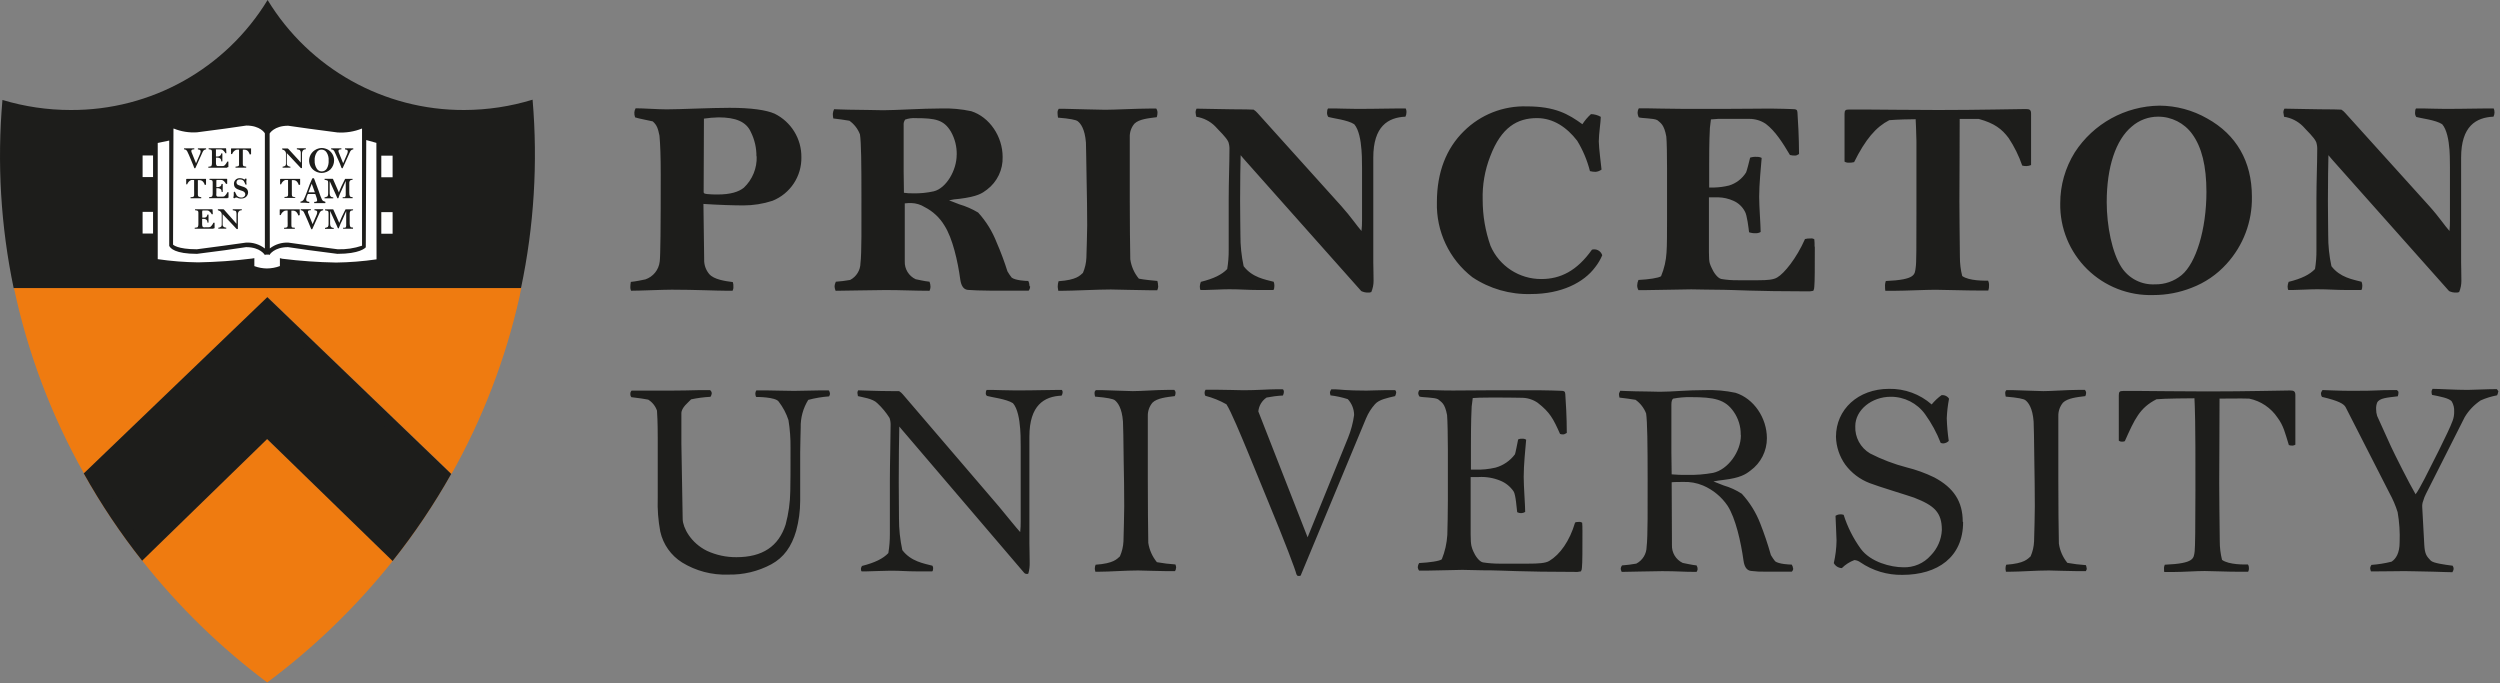 <?xml version="1.0" encoding="UTF-8"?>
<svg width="150px" height="41px" viewBox="0 0 150 41" version="1.1" xmlns="http://www.w3.org/2000/svg" xmlns:xlink="http://www.w3.org/1999/xlink">
    <rect x="0" y="0" width="150" height="41" fill="#808080" stroke="none"/>
    <!-- Generator: Sketch 63.1 (92452) - https://sketch.com -->
    <title>princeton</title>
    <desc>Created with Sketch.</desc>
    <g id="Page-1" stroke="none" stroke-width="1" fill="none" fill-rule="evenodd">
        <g id="princeton" fill-rule="nonzero">
            <path d="M8.533,33.642 C10.706,36.392 13.227,38.848 16.033,40.947 C18.844,38.854 21.372,36.406 23.556,33.664 L16.028,26.342 L8.533,33.642 Z" id="Path" fill="#EF7B10"></path>
            <path d="M5.031,28.408 L16.056,17.825 L27.092,28.436 C28.963,25.109 30.337,21.527 31.172,17.803 C31.211,17.619 31.242,17.442 31.281,17.247 L0.831,17.247 C1.654,21.155 3.071,24.914 5.031,28.394" id="Path" fill="#EF7B10"></path>
            <path d="M5.025,28.408 C6.055,30.243 7.228,31.994 8.533,33.644 L16.033,26.342 L23.556,33.664 C24.862,32.018 26.034,30.269 27.061,28.436 L16.039,17.825 L5.025,28.408 Z" id="Path" fill="#EF7B10"></path>
            <path d="M23.533,33.144 L16.281,26.092 L16.039,25.858 L15.797,26.092 L8.556,33.128 C7.413,31.649 6.374,30.094 5.444,28.472 L16.028,18.311 L26.628,28.503 C25.703,30.121 24.665,31.672 23.522,33.144" id="Path" fill="#1D1D1B"></path>
            <path d="M16.039,17.828 L27.072,28.436 C26.041,30.269 24.865,32.016 23.556,33.661 L16.028,26.342 L8.528,33.642 C7.222,31.993 6.051,30.242 5.025,28.406 L16.039,17.828 M16.039,18.786 L5.889,28.544 C6.71,29.957 7.617,31.318 8.606,32.619 L15.55,25.858 L16.033,25.389 L16.514,25.858 L23.489,32.639 C24.477,31.341 25.383,29.983 26.203,28.572 L16.039,18.786 Z" id="Shape" fill="#1D1D1B"></path>
            <path d="M31.956,5.981 C30.628,6.388 29.247,6.596 27.858,6.6 C23.039,6.621 18.561,4.117 16.056,-9.86864911e-16 C13.548,4.121 9.063,6.626 4.239,6.6 C2.853,6.6 1.474,6.397 0.147,5.997 C-0.182,9.772 0.044,13.574 0.819,17.283 L31.261,17.283 C32.043,13.574 32.277,9.771 31.956,5.994" id="Path" fill="#1D1D1B"></path>
            <path d="M23.556,10.636 L23.556,9.342 L22.764,9.342 L22.764,8.431 L21.931,8.197 L21.869,8.197 L21.869,7.433 C21.869,7.433 21.592,7.778 20.275,7.778 C19.028,7.778 18.3,7.375 17.314,7.375 C16.328,7.375 16.072,7.931 16.072,7.931 L16.072,8.244 L16.036,8.244 L16.036,7.906 C16.036,7.906 15.742,7.35 14.797,7.35 C13.808,7.35 13.078,7.756 11.836,7.756 C10.525,7.756 10.297,7.411 10.297,7.411 L10.297,8.228 L10.244,8.228 L9.347,8.417 L9.347,9.328 L8.556,9.328 L8.556,10.622 L9.353,10.622 L9.353,12.714 L8.556,12.714 L8.556,14.011 L9.353,14.011 L9.353,15.622 C10.201,15.747 11.057,15.816 11.914,15.828 C13.369,15.828 14.208,15.617 15.153,15.6 L15.153,16.008 C15.433,16.131 15.736,16.194 16.042,16.194 C16.357,16.193 16.67,16.129 16.961,16.008 L16.961,15.614 C17.906,15.631 18.744,15.842 20.208,15.842 C21.065,15.829 21.919,15.761 22.767,15.636 L22.767,14.025 L23.556,14.025 L23.556,12.728 L22.764,12.728 L22.764,10.636 L23.556,10.636 Z" id="Path" fill="#FFFFFF"></path>
            <path d="M21.994,8.111 L21.994,7.119 L21.756,7.372 C21.756,7.372 21.458,7.672 20.258,7.672 L18.633,7.456 L17.297,7.269 C16.827,7.236 16.365,7.412 16.036,7.75 C15.708,7.411 15.248,7.236 14.778,7.269 L13.444,7.458 L11.819,7.672 C10.639,7.672 10.392,7.394 10.392,7.394 L10.147,7.092 L10.147,8.156 L9.183,8.358 L9.183,15.792 L9.3,15.808 C10.156,15.935 11.019,16.004 11.883,16.017 C12.921,16 13.956,15.93 14.986,15.806 L14.986,16.142 L15.061,16.183 C15.361,16.315 15.686,16.384 16.014,16.383 C16.35,16.382 16.682,16.314 16.992,16.183 L17.072,16.144 L17.072,15.806 C18.104,15.93 19.141,16 20.181,16.017 C21.044,16.004 21.906,15.935 22.761,15.808 L22.878,15.792 L22.878,8.361 L21.994,8.111 Z M16.178,8.017 C16.178,8 16.456,7.544 17.289,7.544 L18.567,7.725 L20.25,7.947 C20.752,7.979 21.255,7.898 21.722,7.711 L21.722,14.742 C21.252,14.9 20.757,14.973 20.261,14.956 L18.636,14.742 L17.3,14.556 C16.9,14.538 16.506,14.662 16.189,14.906 L16.178,8.017 Z M10.419,7.711 C10.864,7.893 11.343,7.971 11.822,7.939 L13.506,7.717 L14.781,7.533 C15.614,7.533 15.892,7.983 15.892,8.006 L15.892,14.911 C15.57,14.66 15.169,14.534 14.761,14.556 L13.425,14.742 L11.811,14.956 C10.631,14.956 10.383,14.678 10.383,14.678 C10.383,14.678 10.408,8.2 10.408,7.733 M22.592,15.561 C21.789,15.678 20.98,15.742 20.169,15.753 C19.089,15.734 18.011,15.658 16.939,15.525 L16.794,15.489 L16.794,15.964 C16.545,16.057 16.28,16.105 16.014,16.108 C15.757,16.105 15.502,16.057 15.261,15.967 L15.261,15.489 L15.108,15.514 C14.04,15.647 12.965,15.723 11.889,15.742 C11.077,15.731 10.267,15.667 9.464,15.55 L9.464,8.578 C9.589,8.553 9.967,8.469 10.153,8.433 L10.153,14.75 C10.219,14.897 10.508,15.231 11.819,15.231 L13.486,15.014 L14.764,14.828 C15.617,14.828 15.875,15.281 15.897,15.303 L15.936,15.278 L16.133,15.278 L16.169,15.303 C16.169,15.281 16.447,14.828 17.281,14.828 L18.558,15.011 L20.242,15.231 C21.578,15.231 21.908,14.881 21.947,14.839 L21.975,8.403 L22.583,8.572 L22.592,15.561 Z" id="Shape" fill="#1D1D1B"></path>
            <path d="M12.381,8.961 C12.288,8.961 12.204,9.015 12.167,9.1 L11.722,10.086 C11.712,10.093 11.701,10.097 11.689,10.1 C11.675,10.1 11.656,10.086 11.647,10.056 C11.639,10.025 11.583,9.881 11.467,9.611 L11.333,9.292 C11.302,9.216 11.267,9.142 11.228,9.069 C11.19,9.002 11.119,8.96 11.042,8.961 C11.039,8.952 11.039,8.942 11.042,8.933 C11.039,8.922 11.039,8.911 11.042,8.9 L11.117,8.9 C11.2,8.9 11.267,8.9 11.333,8.9 C11.4,8.9 11.525,8.9 11.611,8.9 L11.658,8.9 C11.658,8.9 11.658,8.922 11.658,8.928 C11.661,8.939 11.661,8.95 11.658,8.961 C11.606,8.961 11.483,8.961 11.483,9.039 C11.48,9.061 11.48,9.083 11.483,9.106 L11.761,9.797 L12.006,9.225 C12.028,9.177 12.039,9.125 12.039,9.072 C12.039,9.006 11.992,8.978 11.872,8.964 C11.871,8.955 11.871,8.945 11.872,8.936 C11.871,8.924 11.871,8.912 11.872,8.9 L11.906,8.9 C11.961,8.9 12.014,8.9 12.136,8.9 L12.281,8.9 L12.367,8.9 C12.367,8.9 12.367,8.919 12.367,8.931 C12.368,8.941 12.368,8.951 12.367,8.961" id="Path" fill="#1D1D1B"></path>
            <path d="M13.614,10.064 C13.258,10.064 13.058,10.064 13.019,10.064 L12.85,10.064 L12.572,10.064 L12.5,10.064 C12.497,10.055 12.497,10.045 12.5,10.036 C12.499,10.025 12.499,10.014 12.5,10.003 C12.561,10.002 12.621,9.99 12.678,9.967 C12.707,9.911 12.72,9.849 12.717,9.786 C12.717,9.733 12.717,9.675 12.717,9.611 C12.717,9.547 12.717,9.414 12.717,9.286 L12.717,9.1 C12.717,8.972 12.653,8.972 12.519,8.956 C12.518,8.945 12.518,8.935 12.519,8.925 C12.519,8.925 12.519,8.897 12.519,8.894 L13.408,8.894 L13.528,8.894 C13.556,8.894 13.567,8.894 13.567,8.919 L13.583,9.197 C13.567,9.197 13.564,9.197 13.55,9.197 L13.525,9.197 C13.485,9.114 13.423,9.043 13.347,8.992 C13.316,8.973 13.281,8.964 13.244,8.964 C13.231,8.964 13.189,8.964 13.089,8.964 C12.989,8.964 12.967,8.964 12.956,8.964 C12.944,8.964 12.956,8.964 12.956,9.008 C12.956,9.053 12.956,9.092 12.956,9.242 L12.956,9.394 L12.994,9.394 C13.039,9.395 13.084,9.391 13.128,9.381 C13.176,9.369 13.218,9.34 13.247,9.3 C13.259,9.268 13.268,9.236 13.275,9.203 C13.287,9.199 13.299,9.199 13.311,9.203 C13.321,9.2 13.332,9.2 13.342,9.203 C13.337,9.285 13.337,9.368 13.342,9.45 C13.342,9.508 13.342,9.633 13.342,9.683 C13.331,9.687 13.319,9.687 13.308,9.683 L13.275,9.683 C13.275,9.583 13.25,9.517 13.167,9.483 C13.125,9.465 13.079,9.457 13.033,9.458 C13.008,9.456 12.983,9.456 12.958,9.458 L12.958,9.761 C12.955,9.808 12.961,9.855 12.975,9.9 C12.987,9.931 13.013,9.954 13.044,9.964 C13.08,9.967 13.117,9.967 13.153,9.964 L13.319,9.964 C13.362,9.966 13.404,9.96 13.444,9.947 C13.527,9.88 13.591,9.794 13.633,9.697 C13.645,9.694 13.658,9.694 13.669,9.697 L13.703,9.697 L13.703,10.006 C13.703,10.033 13.683,10.036 13.642,10.036" id="Path" fill="#1D1D1B"></path>
            <path d="M15.017,9.267 L14.986,9.267 C14.964,9.206 14.935,9.148 14.9,9.094 C14.849,9.025 14.769,8.983 14.683,8.981 L14.569,8.981 L14.569,9.489 C14.569,9.572 14.569,9.664 14.569,9.844 C14.569,9.978 14.631,9.978 14.772,9.997 C14.775,10.008 14.775,10.02 14.772,10.031 C14.775,10.041 14.775,10.051 14.772,10.061 L14.722,10.061 L14.428,10.061 L14.131,10.061 C14.128,10.051 14.128,10.041 14.131,10.031 C14.129,10.02 14.129,10.01 14.131,10 C14.319,9.986 14.336,9.953 14.342,9.892 C14.347,9.831 14.342,9.7 14.342,9.544 L14.342,9.119 C14.347,9.071 14.347,9.023 14.342,8.975 C14.281,8.973 14.221,8.977 14.161,8.989 C14.052,9.039 13.968,9.131 13.928,9.244 L13.889,9.244 C13.88,9.248 13.87,9.248 13.861,9.244 L13.861,8.936 C13.861,8.911 13.861,8.903 13.894,8.903 L14.45,8.903 C14.728,8.903 14.939,8.903 15.006,8.903 C15.072,8.903 15.053,8.903 15.064,8.903 C15.065,8.917 15.065,8.931 15.064,8.944 L15.064,9.242 C15.058,9.253 15.046,9.26 15.033,9.258" id="Path" fill="#1D1D1B"></path>
            <path d="M12.322,11.094 L12.286,11.094 C12.269,11.032 12.24,10.973 12.2,10.922 C12.15,10.854 12.071,10.812 11.986,10.808 L11.872,10.808 L11.872,11.322 C11.872,11.406 11.872,11.5 11.872,11.678 C11.872,11.811 11.936,11.811 12.075,11.833 C12.079,11.843 12.079,11.854 12.075,11.864 C12.078,11.874 12.078,11.885 12.075,11.894 L12.028,11.894 L11.733,11.894 L11.433,11.894 C11.43,11.884 11.43,11.874 11.433,11.864 C11.432,11.854 11.432,11.843 11.433,11.833 C11.619,11.833 11.639,11.786 11.647,11.725 C11.656,11.664 11.647,11.533 11.647,11.378 L11.647,10.947 C11.652,10.899 11.652,10.851 11.647,10.803 C11.586,10.796 11.525,10.796 11.464,10.803 C11.355,10.853 11.271,10.945 11.231,11.058 L11.2,11.058 C11.191,11.061 11.181,11.061 11.172,11.058 L11.172,10.767 C11.172,10.742 11.172,10.733 11.208,10.733 L11.764,10.733 C12.042,10.733 12.253,10.733 12.306,10.733 C12.358,10.733 12.353,10.733 12.361,10.733 C12.369,10.733 12.361,10.758 12.361,10.775 L12.361,11.072 C12.356,11.083 12.345,11.09 12.333,11.089" id="Path" fill="#1D1D1B"></path>
            <path d="M13.656,11.892 C13.306,11.892 13.1,11.892 13.064,11.892 L12.894,11.892 L12.617,11.892 L12.547,11.892 C12.544,11.883 12.544,11.873 12.547,11.864 C12.545,11.853 12.545,11.842 12.547,11.831 C12.607,11.831 12.667,11.818 12.722,11.794 C12.752,11.74 12.766,11.678 12.761,11.617 C12.761,11.561 12.761,11.503 12.761,11.439 C12.761,11.375 12.761,11.242 12.761,11.114 C12.761,10.986 12.761,10.967 12.761,10.931 C12.761,10.803 12.697,10.803 12.567,10.786 C12.565,10.776 12.565,10.766 12.567,10.756 C12.567,10.756 12.567,10.731 12.583,10.728 L13.589,10.728 C13.619,10.728 13.631,10.728 13.631,10.753 L13.631,11.031 C13.62,11.034 13.608,11.034 13.597,11.031 L13.556,11.031 C13.516,10.947 13.455,10.876 13.378,10.825 C13.348,10.807 13.313,10.797 13.278,10.797 L13,10.797 C12.983,10.797 13,10.797 12.981,10.842 L12.981,11.228 L13.017,11.228 C13.062,11.23 13.107,11.225 13.15,11.214 C13.198,11.203 13.241,11.174 13.269,11.133 C13.28,11.102 13.289,11.069 13.294,11.036 C13.306,11.034 13.319,11.034 13.331,11.036 C13.341,11.033 13.353,11.033 13.364,11.036 C13.364,11.083 13.364,11.172 13.364,11.283 C13.364,11.344 13.364,11.467 13.364,11.517 C13.353,11.521 13.341,11.521 13.331,11.517 L13.297,11.517 C13.297,11.417 13.275,11.35 13.186,11.317 C13.146,11.299 13.102,11.291 13.058,11.292 C13.032,11.289 13.006,11.289 12.981,11.292 L12.981,11.6 C12.974,11.645 12.974,11.691 12.981,11.736 C12.981,11.756 13.019,11.794 13.05,11.8 C13.086,11.803 13.122,11.803 13.158,11.8 L13.331,11.8 C13.372,11.801 13.413,11.796 13.453,11.783 C13.536,11.718 13.602,11.632 13.642,11.533 C13.653,11.53 13.664,11.53 13.675,11.533 C13.687,11.531 13.699,11.531 13.711,11.533 L13.711,11.842 C13.711,11.869 13.689,11.872 13.647,11.872" id="Path" fill="#1D1D1B"></path>
            <path d="M14.478,11.919 C14.381,11.918 14.286,11.894 14.2,11.85 C14.185,11.847 14.17,11.847 14.156,11.85 C14.124,11.86 14.095,11.876 14.069,11.897 C14.041,11.899 14.015,11.885 14,11.861 C14,11.839 14.025,11.767 14.025,11.719 C14.025,11.672 14.025,11.558 14.025,11.531 C14.036,11.514 14.055,11.505 14.075,11.506 L14.094,11.506 C14.126,11.583 14.162,11.658 14.203,11.731 C14.269,11.805 14.362,11.849 14.461,11.853 C14.529,11.861 14.597,11.841 14.65,11.797 C14.694,11.763 14.718,11.711 14.717,11.656 C14.718,11.617 14.705,11.579 14.681,11.55 C14.649,11.511 14.608,11.481 14.561,11.464 C14.508,11.439 14.331,11.394 14.264,11.358 C14.203,11.333 14.148,11.295 14.103,11.247 C14.058,11.185 14.035,11.11 14.036,11.033 C14.034,10.94 14.07,10.85 14.137,10.785 C14.204,10.72 14.296,10.686 14.389,10.692 C14.488,10.688 14.586,10.717 14.667,10.775 C14.688,10.751 14.712,10.729 14.736,10.708 C14.76,10.706 14.783,10.718 14.794,10.739 C14.786,10.792 14.78,10.846 14.778,10.9 C14.778,10.931 14.794,11.053 14.794,11.075 C14.78,11.077 14.765,11.077 14.75,11.075 L14.731,11.075 C14.697,11.017 14.667,10.922 14.631,10.869 C14.575,10.798 14.487,10.76 14.397,10.769 C14.302,10.751 14.21,10.813 14.192,10.908 C14.173,11.003 14.235,11.095 14.331,11.114 L14.506,11.178 C14.57,11.195 14.632,11.218 14.692,11.247 C14.815,11.299 14.892,11.422 14.886,11.556 C14.88,11.657 14.833,11.752 14.755,11.819 C14.678,11.885 14.577,11.918 14.475,11.908" id="Path" fill="#1D1D1B"></path>
            <path d="M12.792,13.725 C12.436,13.725 12.236,13.725 12.197,13.725 L12.031,13.725 L11.753,13.725 L11.683,13.725 C11.68,13.716 11.68,13.706 11.683,13.697 C11.682,13.686 11.682,13.675 11.683,13.664 C11.745,13.665 11.807,13.653 11.864,13.628 C11.893,13.573 11.907,13.512 11.903,13.45 L11.903,12.758 C11.903,12.631 11.836,12.631 11.703,12.614 C11.703,12.614 11.703,12.594 11.703,12.586 C11.703,12.578 11.703,12.558 11.703,12.556 L12.592,12.556 L12.714,12.556 C12.739,12.556 12.753,12.556 12.753,12.581 L12.769,12.844 C12.753,12.844 12.75,12.858 12.736,12.858 C12.727,12.861 12.717,12.861 12.708,12.858 C12.667,12.777 12.607,12.708 12.533,12.656 C12.502,12.639 12.466,12.629 12.431,12.628 L12.153,12.628 C12.153,12.628 12.153,12.628 12.136,12.675 C12.119,12.722 12.136,12.756 12.136,12.908 L12.136,13.058 L12.167,13.058 C12.211,13.063 12.256,13.063 12.3,13.058 C12.347,13.045 12.389,13.016 12.417,12.975 C12.429,12.944 12.439,12.911 12.444,12.878 C12.444,12.878 12.467,12.878 12.481,12.878 C12.49,12.874 12.501,12.874 12.511,12.878 C12.511,12.925 12.511,13.014 12.511,13.128 C12.511,13.186 12.511,13.308 12.511,13.358 C12.501,13.363 12.49,13.363 12.481,13.358 L12.447,13.358 C12.447,13.256 12.419,13.189 12.336,13.156 C12.295,13.138 12.25,13.129 12.206,13.131 L12.128,13.131 L12.128,13.436 C12.126,13.482 12.132,13.528 12.144,13.572 C12.144,13.592 12.181,13.633 12.214,13.636 C12.25,13.642 12.286,13.642 12.322,13.636 L12.492,13.636 C12.534,13.638 12.577,13.631 12.617,13.617 C12.699,13.55 12.763,13.463 12.803,13.364 C12.815,13.362 12.827,13.362 12.839,13.364 L12.875,13.364 L12.875,13.672 C12.875,13.7 12.853,13.706 12.811,13.706" id="Path" fill="#1D1D1B"></path>
            <path d="M14.494,12.614 C14.375,12.614 14.272,12.686 14.272,12.875 L14.272,13.472 C14.272,13.497 14.272,13.667 14.272,13.733 C14.257,13.741 14.241,13.747 14.225,13.75 C14.213,13.747 14.202,13.741 14.192,13.733 L13.358,12.847 L13.358,13.028 L13.358,13.353 C13.358,13.378 13.358,13.442 13.358,13.486 C13.356,13.535 13.379,13.582 13.419,13.611 C13.465,13.643 13.519,13.66 13.575,13.661 C13.578,13.67 13.578,13.68 13.575,13.689 C13.578,13.699 13.578,13.709 13.575,13.719 L13.311,13.719 L13.136,13.719 L13.097,13.719 C13.096,13.71 13.096,13.701 13.097,13.692 C13.095,13.683 13.095,13.673 13.097,13.664 C13.168,13.661 13.234,13.631 13.283,13.581 C13.299,13.536 13.305,13.489 13.303,13.442 L13.303,13.025 C13.303,12.958 13.303,12.922 13.303,12.856 C13.304,12.81 13.289,12.766 13.261,12.731 C13.245,12.708 13.226,12.688 13.206,12.669 C13.164,12.645 13.119,12.625 13.072,12.611 C13.071,12.603 13.071,12.594 13.072,12.586 C13.07,12.576 13.07,12.566 13.072,12.556 L13.103,12.556 L13.353,12.556 L13.408,12.556 C13.422,12.562 13.434,12.57 13.444,12.581 L14.05,13.267 C14.097,13.317 14.156,13.386 14.189,13.428 L14.189,12.931 C14.193,12.886 14.193,12.842 14.189,12.797 C14.187,12.755 14.175,12.713 14.156,12.675 C14.136,12.642 14.022,12.628 13.964,12.614 C13.961,12.602 13.961,12.59 13.964,12.578 C13.963,12.57 13.963,12.563 13.964,12.556 L14,12.556 L14.206,12.556 C14.344,12.556 14.386,12.556 14.458,12.556 L14.506,12.556 C14.513,12.573 14.513,12.593 14.506,12.611" id="Path" fill="#1D1D1B"></path>
            <path d="M18.342,8.956 C18.225,8.956 18.119,9.025 18.119,9.217 L18.119,9.814 C18.119,9.839 18.119,10.008 18.119,10.075 C18.105,10.083 18.089,10.089 18.072,10.092 C18.072,10.092 18.058,10.092 18.042,10.075 L17.208,9.186 L17.208,9.369 L17.208,9.694 C17.208,9.719 17.208,9.781 17.208,9.828 C17.207,9.877 17.23,9.923 17.269,9.953 C17.316,9.982 17.37,9.999 17.425,10.003 C17.427,10.012 17.427,10.021 17.425,10.031 C17.427,10.041 17.427,10.051 17.425,10.061 L17.167,10.061 L16.994,10.061 L16.956,10.061 C16.954,10.052 16.954,10.043 16.956,10.033 C16.954,10.023 16.954,10.013 16.956,10.003 C17.024,9.998 17.089,9.97 17.139,9.922 C17.156,9.877 17.162,9.829 17.158,9.781 L17.158,9.378 C17.158,9.308 17.158,9.275 17.158,9.208 C17.158,9.163 17.144,9.119 17.117,9.083 C17.099,9.06 17.08,9.039 17.058,9.019 C17.016,8.997 16.973,8.979 16.928,8.964 L16.928,8.939 C16.926,8.928 16.926,8.917 16.928,8.906 L16.958,8.906 C16.981,8.906 17.108,8.906 17.206,8.906 L17.261,8.906 C17.275,8.912 17.288,8.921 17.3,8.931 L17.911,9.597 C17.956,9.644 18.014,9.714 18.047,9.758 L18.047,9.272 C18.05,9.229 18.05,9.185 18.047,9.142 C18.044,9.096 18.028,9.053 18,9.017 C17.983,8.986 17.869,8.969 17.811,8.956 C17.809,8.945 17.809,8.933 17.811,8.922 C17.809,8.913 17.809,8.904 17.811,8.894 L17.847,8.894 L18.053,8.894 C18.189,8.894 18.236,8.894 18.306,8.894 L18.35,8.894 C18.352,8.905 18.352,8.915 18.35,8.925 C18.352,8.934 18.352,8.944 18.35,8.953" id="Path" fill="#1D1D1B"></path>
            <path d="M19.827,10.164 C19.686,10.297 19.497,10.374 19.299,10.378 C19.105,10.375 18.92,10.302 18.78,10.175 C18.557,9.962 18.486,9.643 18.599,9.362 C18.712,9.081 18.988,8.891 19.302,8.878 C19.44,8.883 19.574,8.92 19.693,8.986 C19.915,9.127 20.047,9.365 20.046,9.619 C20.047,9.821 19.969,10.016 19.827,10.164 M19.584,9.125 C19.518,9.032 19.409,8.976 19.291,8.976 C19.179,8.975 19.074,9.032 19.016,9.125 C18.915,9.274 18.867,9.451 18.879,9.629 C18.869,9.803 18.915,9.976 19.009,10.124 C19.072,10.222 19.182,10.284 19.302,10.286 C19.44,10.287 19.565,10.21 19.623,10.09 C19.696,9.948 19.729,9.791 19.718,9.633 C19.733,9.454 19.686,9.275 19.584,9.125" id="Shape" fill="#1D1D1B"></path>
            <path d="M21.211,8.961 C21.121,8.963 21.041,9.018 21.006,9.1 L20.561,10.086 C20.55,10.094 20.538,10.098 20.525,10.1 C20.525,10.1 20.492,10.086 20.483,10.056 C20.432,9.904 20.371,9.756 20.303,9.611 L20.161,9.292 C20.108,9.172 20.069,9.094 20.056,9.069 C20.017,9.003 19.946,8.962 19.869,8.961 C19.866,8.952 19.866,8.942 19.869,8.933 C19.866,8.922 19.866,8.911 19.869,8.9 L19.944,8.9 C20.025,8.9 20.094,8.9 20.158,8.9 C20.222,8.9 20.353,8.9 20.436,8.9 L20.483,8.9 C20.483,8.9 20.483,8.922 20.483,8.928 C20.487,8.939 20.487,8.95 20.483,8.961 C20.431,8.961 20.311,8.961 20.311,9.039 C20.307,9.061 20.307,9.084 20.311,9.106 L20.589,9.797 L20.836,9.225 C20.855,9.176 20.865,9.125 20.867,9.072 C20.867,9.006 20.819,8.978 20.7,8.964 C20.699,8.955 20.699,8.945 20.7,8.936 C20.699,8.924 20.699,8.912 20.7,8.9 L20.733,8.9 C20.786,8.9 20.842,8.9 20.967,8.9 L21.111,8.9 L21.197,8.9 C21.198,8.91 21.198,8.92 21.197,8.931 C21.2,8.941 21.2,8.951 21.197,8.961" id="Path" fill="#1D1D1B"></path>
            <path d="M17.961,11.094 L17.925,11.094 C17.907,11.032 17.877,10.974 17.839,10.922 C17.788,10.853 17.708,10.811 17.622,10.808 L17.511,10.808 L17.511,11.322 C17.511,11.406 17.511,11.5 17.511,11.678 C17.511,11.811 17.575,11.811 17.714,11.833 C17.717,11.843 17.717,11.854 17.714,11.864 C17.717,11.868 17.72,11.873 17.722,11.878 L17.667,11.878 L17.372,11.878 L17.069,11.878 C17.068,11.868 17.068,11.857 17.069,11.847 C17.069,11.837 17.069,11.827 17.069,11.817 C17.256,11.817 17.275,11.769 17.283,11.708 C17.292,11.647 17.283,11.517 17.283,11.361 L17.283,10.947 C17.288,10.899 17.288,10.851 17.283,10.803 C17.222,10.796 17.161,10.796 17.1,10.803 C16.991,10.853 16.907,10.945 16.867,11.058 L16.836,11.058 C16.826,11.061 16.816,11.061 16.806,11.058 L16.806,10.767 C16.806,10.742 16.806,10.733 16.842,10.733 L17.397,10.733 C17.675,10.733 17.883,10.733 17.953,10.733 C18.022,10.733 18,10.733 18.008,10.733 C18.01,10.747 18.01,10.761 18.008,10.775 L18.008,11.072 C18.004,11.083 17.992,11.09 17.981,11.089" id="Path" fill="#1D1D1B"></path>
            <path d="M19.511,12.186 L19.409,12.186 C19.344,12.186 19.266,12.186 19.189,12.186 C19.112,12.186 18.91,12.186 18.852,12.186 C18.847,12.173 18.847,12.158 18.852,12.145 C18.85,12.134 18.85,12.124 18.852,12.114 C18.979,12.114 19.028,12.086 19.028,12.027 C19.026,11.963 19.013,11.9 18.988,11.841 L18.926,11.659 C18.926,11.659 18.926,11.641 18.889,11.641 L18.471,11.641 C18.425,11.728 18.392,11.822 18.375,11.921 C18.371,11.948 18.371,11.976 18.375,12.003 C18.375,12.052 18.412,12.103 18.557,12.11 C18.561,12.121 18.561,12.134 18.557,12.145 C18.559,12.157 18.559,12.17 18.557,12.183 L18.523,12.183 L18.307,12.165 L18.028,12.165 C18.025,12.154 18.025,12.142 18.028,12.131 C18.025,12.12 18.025,12.108 18.028,12.096 C18.1,12.089 18.167,12.051 18.214,11.99 C18.277,11.869 18.332,11.744 18.378,11.614 L18.576,11.076 C18.629,10.948 18.65,10.907 18.666,10.865 C18.681,10.824 18.725,10.734 18.734,10.714 C18.749,10.699 18.767,10.689 18.787,10.686 C18.809,10.686 18.831,10.698 18.845,10.717 C18.857,10.739 18.867,10.762 18.873,10.786 C18.951,10.986 19.009,11.165 19.105,11.414 C19.152,11.538 19.174,11.621 19.226,11.759 C19.279,11.896 19.285,11.903 19.319,11.979 C19.353,12.055 19.446,12.086 19.523,12.11 C19.523,12.11 19.523,12.131 19.523,12.141 C19.526,12.154 19.526,12.167 19.523,12.179 M18.703,11.027 L18.703,11.027 C18.667,11.104 18.636,11.184 18.61,11.265 C18.542,11.452 18.517,11.514 18.505,11.541 L18.892,11.541 C18.864,11.452 18.762,11.196 18.706,11.027" id="Shape" fill="#1D1D1B"></path>
            <path d="M21.164,11.892 L20.561,11.892 C20.559,11.882 20.559,11.871 20.561,11.861 C20.561,11.844 20.561,11.844 20.561,11.831 C20.6,11.836 20.639,11.836 20.678,11.831 C20.725,11.808 20.744,11.761 20.744,11.689 L20.744,10.856 L20.744,10.856 L20.497,11.411 C20.469,11.469 20.436,11.533 20.408,11.6 C20.353,11.728 20.325,11.814 20.308,11.878 C20.302,11.893 20.286,11.902 20.269,11.9 C20.253,11.9 20.244,11.9 20.233,11.869 C20.203,11.797 20.178,11.75 20.169,11.722 L19.781,10.867 L19.781,10.867 L19.781,11.044 L19.781,11.6 C19.781,11.767 19.867,11.844 19.997,11.844 C19.999,11.854 19.999,11.863 19.997,11.872 C20,11.881 20,11.891 19.997,11.9 L19.944,11.9 C19.928,11.9 19.844,11.9 19.719,11.9 L19.556,11.9 L19.472,11.9 C19.471,11.89 19.471,11.88 19.472,11.869 C19.471,11.861 19.471,11.853 19.472,11.844 C19.532,11.836 19.589,11.816 19.642,11.786 C19.667,11.761 19.689,11.714 19.689,11.594 L19.689,10.986 C19.689,10.892 19.689,10.853 19.631,10.822 C19.58,10.805 19.528,10.794 19.475,10.789 C19.473,10.779 19.473,10.768 19.475,10.758 C19.473,10.748 19.473,10.738 19.475,10.728 L19.683,10.728 L19.961,10.728 C19.961,10.728 19.978,10.728 19.986,10.756 L20.333,11.547 L20.394,11.389 C20.45,11.261 20.528,11.069 20.639,10.867 C20.664,10.819 20.694,10.761 20.708,10.731 L21.153,10.731 C21.155,10.741 21.155,10.751 21.153,10.761 C21.156,10.77 21.156,10.78 21.153,10.789 C21.106,10.789 21.022,10.789 20.983,10.864 C20.961,10.906 20.952,10.955 20.958,11.003 L20.958,11.558 C20.958,11.775 21.014,11.797 21.039,11.811 C21.077,11.824 21.118,11.83 21.158,11.828 C21.161,11.838 21.161,11.848 21.158,11.858 C21.16,11.867 21.16,11.877 21.158,11.886" id="Path" fill="#1D1D1B"></path>
            <path d="M17.933,12.925 L17.897,12.925 C17.881,12.862 17.851,12.804 17.811,12.753 C17.761,12.684 17.682,12.642 17.597,12.639 C17.559,12.636 17.521,12.636 17.483,12.639 L17.483,13.156 C17.483,13.239 17.483,13.333 17.483,13.511 C17.483,13.689 17.547,13.647 17.689,13.664 C17.692,13.675 17.692,13.686 17.689,13.697 C17.692,13.707 17.692,13.718 17.689,13.728 L17.639,13.728 L17.344,13.728 L17.044,13.728 C17.041,13.718 17.041,13.707 17.044,13.697 C17.043,13.687 17.043,13.677 17.044,13.667 C17.231,13.667 17.25,13.619 17.258,13.558 C17.267,13.497 17.258,13.367 17.258,13.211 L17.258,12.778 C17.263,12.729 17.263,12.68 17.258,12.631 C17.197,12.628 17.135,12.633 17.075,12.647 C16.968,12.699 16.885,12.791 16.844,12.903 L16.811,12.903 C16.802,12.906 16.792,12.906 16.783,12.903 L16.783,12.594 C16.783,12.569 16.783,12.558 16.819,12.558 L16.944,12.558 L17.372,12.558 C17.65,12.558 17.861,12.558 17.928,12.558 C17.994,12.558 17.975,12.558 17.983,12.558 C17.992,12.558 17.983,12.583 17.983,12.6 L17.983,12.9 C17.978,12.91 17.967,12.915 17.956,12.914" id="Path" fill="#1D1D1B"></path>
            <path d="M19.389,12.619 C19.299,12.623 19.219,12.677 19.181,12.758 L18.739,13.742 C18.739,13.742 18.717,13.761 18.703,13.761 C18.689,13.761 18.669,13.742 18.661,13.714 C18.653,13.686 18.592,13.544 18.475,13.267 L18.333,12.944 C18.281,12.825 18.242,12.747 18.228,12.722 C18.189,12.656 18.118,12.615 18.042,12.614 C18.038,12.605 18.038,12.595 18.042,12.586 C18.038,12.575 18.038,12.564 18.042,12.553 L18.114,12.553 C18.194,12.553 18.264,12.553 18.328,12.553 L18.606,12.553 L18.653,12.553 C18.653,12.553 18.653,12.572 18.653,12.581 C18.656,12.59 18.656,12.601 18.653,12.611 C18.6,12.611 18.478,12.611 18.478,12.692 C18.473,12.713 18.473,12.735 18.478,12.756 L18.756,13.447 L19.003,12.875 C19.022,12.826 19.032,12.775 19.033,12.722 C19.033,12.658 18.986,12.628 18.867,12.614 C18.864,12.605 18.864,12.595 18.867,12.586 C18.864,12.575 18.864,12.564 18.867,12.553 L18.9,12.553 C18.953,12.553 19.008,12.553 19.133,12.553 L19.278,12.553 L19.389,12.553 C19.391,12.563 19.391,12.573 19.389,12.583 C19.392,12.593 19.392,12.604 19.389,12.614" id="Path" fill="#1D1D1B"></path>
            <path d="M21.189,13.725 L20.717,13.725 L20.586,13.725 C20.584,13.715 20.584,13.704 20.586,13.694 C20.583,13.685 20.583,13.674 20.586,13.664 C20.627,13.668 20.668,13.668 20.708,13.664 C20.753,13.644 20.772,13.594 20.772,13.525 L20.772,12.828 C20.772,12.828 20.772,12.703 20.772,12.669 L20.772,12.669 L20.528,13.225 C20.494,13.286 20.467,13.35 20.436,13.414 C20.381,13.539 20.353,13.628 20.333,13.678 C20.314,13.728 20.308,13.7 20.297,13.7 C20.286,13.7 20.272,13.7 20.261,13.667 C20.238,13.62 20.218,13.571 20.2,13.522 L19.806,12.656 L19.806,12.656 L19.806,12.875 L19.806,13.431 C19.806,13.597 19.889,13.675 20.025,13.675 C20.028,13.684 20.028,13.694 20.025,13.703 C20.028,13.712 20.028,13.721 20.025,13.731 L19.964,13.731 C19.947,13.731 19.864,13.731 19.739,13.731 L19.5,13.731 C19.498,13.721 19.498,13.71 19.5,13.7 C19.499,13.692 19.499,13.683 19.5,13.675 C19.559,13.664 19.616,13.644 19.669,13.617 C19.706,13.561 19.722,13.494 19.714,13.428 L19.714,12.817 C19.714,12.722 19.714,12.683 19.653,12.653 C19.604,12.636 19.554,12.625 19.503,12.622 C19.499,12.611 19.499,12.6 19.503,12.589 C19.5,12.579 19.5,12.568 19.503,12.558 L19.708,12.558 L19.986,12.558 C19.996,12.566 20.004,12.577 20.008,12.589 L20.356,13.375 L20.419,13.219 C20.472,13.094 20.553,12.9 20.664,12.694 L20.733,12.558 L21.175,12.558 C21.182,12.567 21.187,12.578 21.189,12.589 C21.189,12.589 21.189,12.606 21.175,12.617 C21.161,12.628 21.047,12.617 21.006,12.692 C21.006,12.714 20.981,12.736 20.981,12.831 L20.981,13.386 C20.981,13.603 21.036,13.625 21.061,13.639 C21.1,13.65 21.14,13.656 21.181,13.656 C21.185,13.666 21.185,13.678 21.181,13.689 C21.181,13.703 21.181,13.706 21.181,13.717" id="Path" fill="#1D1D1B"></path>
            <path d="M149.667,6.714 C149.668,6.642 149.653,6.571 149.622,6.506 L149.275,6.506 C148.519,6.506 148.042,6.533 146.683,6.533 C146.214,6.533 145.519,6.506 145.356,6.506 L144.964,6.506 C144.917,6.533 144.903,6.7 144.903,6.761 C144.897,6.853 144.924,6.944 144.978,7.019 C145.222,7.094 146.139,7.194 146.531,7.453 C146.808,7.772 146.925,8.403 146.969,8.992 C146.983,9.214 146.997,9.442 146.997,10.061 L146.997,13.211 C147,13.427 146.99,13.643 146.969,13.858 C146.711,13.581 146.353,13.025 145.747,12.353 L140.708,6.772 C140.643,6.696 140.566,6.63 140.481,6.578 C140.361,6.578 140.15,6.564 140.031,6.564 C139.064,6.564 137.317,6.519 137.064,6.519 C137.028,6.583 137.006,6.654 137,6.728 C137.01,6.821 137.024,6.914 137.044,7.006 C137.472,7.07 137.868,7.27 138.175,7.575 C138.417,7.853 138.839,8.222 138.972,8.525 C139.023,8.681 139.043,8.845 139.033,9.008 C139.033,9.789 138.986,10.892 138.986,11.942 L138.986,14.997 C138.991,15.38 138.962,15.763 138.9,16.142 C138.583,16.475 138.1,16.717 137.317,16.911 C137.283,17 137.262,17.094 137.256,17.189 C137.256,17.236 137.272,17.389 137.303,17.4 L137.581,17.4 C137.883,17.4 138.575,17.356 139.025,17.356 C139.692,17.356 140.136,17.4 140.758,17.4 L141.667,17.4 C141.725,17.4 141.739,17.206 141.739,17.147 C141.739,17.065 141.724,16.983 141.694,16.906 C141.167,16.769 140.4,16.647 139.886,15.972 C139.753,15.357 139.688,14.729 139.692,14.1 C139.692,13.619 139.675,12.958 139.675,12.067 C139.675,10.875 139.692,9.844 139.706,9.311 C139.797,9.414 139.9,9.55 139.983,9.636 L146.944,17.464 C147.075,17.529 147.221,17.56 147.367,17.553 C147.429,17.559 147.493,17.548 147.55,17.522 C147.639,17.308 147.684,17.079 147.683,16.847 C147.683,16.408 147.667,15.953 147.667,15.736 L147.667,9.458 C147.667,7.572 148.558,7.047 149.611,7 C149.652,6.913 149.673,6.818 149.672,6.722 M132.386,11.506 C132.386,13.783 131.756,15.792 130.897,16.506 C130.447,16.876 129.88,17.073 129.297,17.061 C128.496,17.102 127.734,16.715 127.294,16.044 C126.722,15.172 126.403,13.544 126.403,12.125 C126.403,10.028 126.944,8.386 127.914,7.586 C128.348,7.209 128.903,7.001 129.478,7 C130.29,6.995 131.054,7.382 131.531,8.039 C132.103,8.825 132.386,9.953 132.386,11.519 M135.114,11.797 C135.114,9.689 134.183,8.078 132.431,7.108 C131.559,6.609 130.574,6.344 129.569,6.339 C127.512,6.365 125.604,7.418 124.486,9.144 C123.915,10.061 123.612,11.12 123.614,12.2 C123.589,13.683 124.173,15.111 125.231,16.152 C126.288,17.192 127.726,17.752 129.208,17.703 C129.992,17.703 130.768,17.555 131.497,17.267 C132.3,16.962 133.019,16.471 133.594,15.833 C134.596,14.736 135.14,13.297 135.114,11.811 M121.864,9.911 L121.864,6.819 C121.864,6.592 121.778,6.542 121.55,6.542 C121.097,6.542 118.717,6.6 116.306,6.6 C114.436,6.6 112.883,6.572 112.039,6.572 L110.928,6.572 C110.733,6.572 110.672,6.619 110.672,6.828 L110.672,9.697 C110.745,9.742 110.829,9.764 110.914,9.761 C111.026,9.767 111.138,9.755 111.247,9.728 C111.925,8.361 112.558,7.619 113.356,7.211 C113.808,7.169 114.697,7.153 114.939,7.153 C114.953,7.319 114.969,7.847 114.986,8.475 C114.986,9.564 114.986,10.031 114.986,12.592 C114.986,14.814 114.986,15.803 114.942,16.044 C114.883,16.464 114.958,16.783 113.15,16.861 C113.11,16.97 113.094,17.087 113.103,17.203 C113.1,17.285 113.106,17.367 113.119,17.447 L113.706,17.447 C114.261,17.447 115.575,17.386 116.119,17.386 C116.556,17.386 117.958,17.433 118.875,17.433 L119.297,17.433 C119.334,17.332 119.349,17.224 119.342,17.117 C119.347,17.021 119.327,16.925 119.283,16.839 C119.117,16.839 118.153,16.867 117.733,16.561 C117.639,16.191 117.593,15.81 117.594,15.428 C117.581,13.803 117.564,13.186 117.564,12.094 C117.564,10.692 117.581,9.744 117.581,7.136 C117.792,7.136 118.275,7.136 118.725,7.136 C119.661,7.392 120.114,7.739 120.519,8.283 C120.859,8.797 121.133,9.351 121.333,9.933 C121.416,9.958 121.503,9.969 121.589,9.964 C121.684,9.961 121.779,9.94 121.867,9.903 M108.875,14.794 C108.879,14.648 108.874,14.501 108.858,14.356 C108.792,14.313 108.712,14.296 108.633,14.308 C108.521,14.303 108.409,14.314 108.3,14.342 C107.789,15.503 107.05,16.408 106.633,16.647 C106.408,16.783 106.064,16.814 105.503,16.814 L104.278,16.814 C103.943,16.82 103.608,16.795 103.278,16.739 C103.05,16.692 102.808,16.331 102.706,16.089 C102.603,15.847 102.536,15.833 102.536,15.139 L102.536,11.839 L103.092,11.839 C103.409,11.847 103.722,11.919 104.011,12.05 C104.302,12.178 104.541,12.402 104.689,12.683 C104.828,12.894 104.917,13.722 104.944,13.936 C105.071,13.979 105.205,13.999 105.339,13.994 C105.444,13.998 105.548,13.972 105.639,13.919 C105.639,13.511 105.55,12.411 105.55,11.806 C105.55,11.053 105.656,10.014 105.7,9.475 C105.607,9.428 105.504,9.406 105.4,9.411 C105.268,9.402 105.135,9.418 105.008,9.458 C104.961,9.669 104.797,10.292 104.764,10.347 C104.53,10.724 104.166,11.002 103.742,11.131 C103.455,11.202 103.162,11.242 102.867,11.25 L102.55,11.25 L102.55,9.861 C102.55,8.414 102.581,7.947 102.594,7.672 C102.611,7.494 102.639,7.297 102.656,7.164 C102.956,7.131 103.259,7.121 103.561,7.133 C104.433,7.133 104.842,7.133 104.975,7.133 C105.323,7.133 105.662,7.238 105.95,7.433 C106.522,7.869 106.958,8.561 107.397,9.3 C107.501,9.327 107.607,9.338 107.714,9.333 C107.806,9.333 107.819,9.3 107.942,9.242 C107.942,8.319 107.878,7.131 107.847,6.742 C107.833,6.592 107.806,6.544 107.503,6.544 C107.381,6.544 106.808,6.514 106.206,6.514 C105.347,6.514 104.997,6.531 103.686,6.531 C102.981,6.531 101.517,6.531 100.908,6.531 C100.006,6.531 99.242,6.5 98.842,6.5 L98.328,6.5 C98.284,6.572 98.259,6.654 98.256,6.739 C98.256,6.844 98.28,6.948 98.328,7.042 C98.511,7.103 99.219,7.089 99.439,7.208 C99.647,7.389 99.842,7.464 99.978,8.189 C100.011,8.506 100.022,9.378 100.022,10.072 L100.022,13.211 C100.022,13.844 100.022,14.764 99.992,15.139 C99.965,15.632 99.854,16.117 99.664,16.572 C99.528,16.678 98.908,16.769 98.306,16.797 C98.26,16.902 98.235,17.014 98.231,17.128 C98.232,17.225 98.258,17.321 98.306,17.406 L98.803,17.406 C99.286,17.406 101.067,17.361 101.472,17.361 C101.878,17.361 102.583,17.389 103.444,17.389 C103.928,17.389 105.344,17.481 108.392,17.481 C108.528,17.491 108.664,17.481 108.797,17.45 C108.838,17.375 108.859,17.291 108.858,17.206 C108.889,16.906 108.889,16.017 108.889,14.797 M96.136,15.322 C96.07,15.097 95.857,14.947 95.622,14.961 C95.592,14.961 95.55,14.978 95.519,14.978 C94.614,16.258 93.619,16.742 92.486,16.742 C91.16,16.751 89.957,15.967 89.431,14.75 C89.12,13.868 88.961,12.94 88.961,12.006 C88.933,11.108 89.087,10.214 89.414,9.378 C90.078,7.631 91.042,7.086 92.219,7.086 C93.2,7.086 94.014,7.642 94.631,8.444 C94.976,9.01 95.234,9.624 95.397,10.267 C95.506,10.295 95.618,10.31 95.731,10.311 C95.861,10.3 95.986,10.253 96.092,10.175 C96.078,10.011 95.928,8.85 95.928,8.486 C95.928,8.036 96.047,7.297 96.047,7.011 C95.868,6.907 95.665,6.851 95.458,6.847 C95.261,7.026 95.088,7.229 94.944,7.453 C94.111,6.85 93.317,6.383 91.611,6.383 C90.198,6.338 88.829,6.878 87.828,7.875 C86.789,8.897 86.214,10.317 86.214,12.128 C86.164,13.883 86.954,15.557 88.342,16.633 C89.379,17.326 90.606,17.679 91.853,17.642 C93.692,17.642 95.033,16.947 95.711,16.031 C95.883,15.814 96.025,15.574 96.133,15.319 M84.389,6.714 C84.39,6.642 84.375,6.571 84.344,6.506 L83.997,6.506 C83.244,6.506 82.761,6.533 81.403,6.533 C80.939,6.533 80.242,6.506 80.075,6.506 L79.686,6.506 C79.639,6.533 79.622,6.7 79.622,6.761 C79.618,6.854 79.646,6.946 79.703,7.019 C79.942,7.094 80.861,7.194 81.253,7.453 C81.531,7.772 81.644,8.403 81.689,8.992 C81.706,9.214 81.722,9.442 81.722,10.061 L81.722,13.211 C81.725,13.427 81.714,13.644 81.689,13.858 C81.436,13.581 81.072,13.025 80.469,12.353 L75.442,6.772 C75.376,6.697 75.299,6.631 75.214,6.578 C75.092,6.578 74.881,6.564 74.764,6.564 C73.797,6.564 72.05,6.519 71.792,6.519 C71.758,6.584 71.738,6.655 71.733,6.728 C71.742,6.821 71.757,6.914 71.778,7.006 C72.205,7.071 72.6,7.27 72.906,7.575 C73.15,7.853 73.572,8.222 73.706,8.525 C73.756,8.681 73.777,8.845 73.767,9.008 C73.767,9.789 73.722,10.892 73.722,11.942 L73.722,14.997 C73.725,15.381 73.695,15.763 73.633,16.142 C73.314,16.475 72.833,16.717 72.05,16.911 C72.015,17 71.994,17.094 71.989,17.189 C71.989,17.236 72.003,17.389 72.033,17.4 L72.311,17.4 C72.614,17.4 73.306,17.356 73.758,17.356 C74.425,17.356 74.869,17.4 75.492,17.4 L76.392,17.4 C76.45,17.4 76.464,17.206 76.464,17.147 C76.464,17.065 76.45,16.983 76.422,16.906 C75.897,16.769 75.133,16.647 74.619,15.972 C74.486,15.357 74.421,14.729 74.425,14.1 C74.425,13.619 74.406,12.958 74.406,12.067 C74.406,10.875 74.425,9.844 74.439,9.311 C74.528,9.414 74.633,9.55 74.717,9.636 L81.675,17.464 C81.806,17.529 81.951,17.56 82.097,17.553 C82.159,17.559 82.221,17.549 82.278,17.522 C82.369,17.309 82.416,17.079 82.414,16.847 C82.414,16.408 82.397,15.953 82.397,15.736 L82.397,9.458 C82.397,7.572 83.286,7.047 84.328,7 C84.369,6.913 84.39,6.818 84.389,6.722 M69.486,17.156 C69.486,17.054 69.471,16.953 69.442,16.856 C69.214,16.839 68.608,16.778 68.331,16.719 C68.055,16.387 67.878,15.985 67.817,15.558 C67.803,14.833 67.786,13.336 67.786,11.947 L67.786,8.236 C67.774,7.94 67.873,7.649 68.064,7.422 C68.342,7.144 68.922,7.094 69.406,7.031 C69.435,6.941 69.45,6.847 69.45,6.753 C69.449,6.668 69.423,6.585 69.375,6.514 L68.936,6.514 C68.303,6.514 66.828,6.586 66.314,6.586 C65.997,6.586 64.522,6.542 63.858,6.528 L63.528,6.528 C63.471,6.599 63.444,6.69 63.453,6.781 C63.455,6.874 63.464,6.967 63.481,7.058 C64.222,7.119 64.553,7.192 64.658,7.269 C64.839,7.406 65.092,7.736 65.156,8.55 C65.156,8.828 65.183,9.456 65.197,10.842 C65.214,11.597 65.231,12.65 65.231,13.525 C65.231,13.961 65.197,14.942 65.183,15.469 C65.169,15.781 65.099,16.088 64.975,16.375 C64.794,16.528 64.611,16.797 63.514,16.872 C63.481,16.975 63.464,17.083 63.464,17.192 C63.464,17.311 63.497,17.369 63.497,17.447 L63.753,17.447 C64.356,17.447 65.864,17.369 66.644,17.369 C66.872,17.369 68.439,17.414 68.936,17.414 L69.436,17.414 C69.473,17.335 69.493,17.249 69.494,17.161 M57.4,9.292 C57.4,10.228 56.767,11.297 56.028,11.478 C55.622,11.569 55.207,11.61 54.792,11.6 C54.606,11.605 54.42,11.593 54.236,11.567 L54.219,10.286 L54.219,7.508 C54.207,7.39 54.24,7.271 54.311,7.175 C54.515,7.102 54.731,7.073 54.947,7.089 C56.122,7.089 56.633,7.189 57.056,7.9 C57.295,8.323 57.415,8.803 57.403,9.289 M61.772,17.172 C61.77,17.063 61.745,16.956 61.697,16.858 C61.547,16.858 60.931,16.828 60.703,16.658 C60.608,16.539 60.523,16.413 60.447,16.281 C60.262,15.693 60.046,15.115 59.8,14.55 C59.543,13.888 59.167,13.278 58.689,12.753 C58.334,12.541 57.953,12.374 57.556,12.258 C57.317,12.169 57.122,12.092 56.942,12.019 C57.144,11.973 57.349,11.943 57.556,11.931 C58.667,11.792 58.928,11.597 59.222,11.375 C59.833,10.911 60.182,10.181 60.158,9.414 C60.158,8.192 59.375,7.022 58.275,6.672 C57.681,6.544 57.074,6.489 56.467,6.508 C55.336,6.508 53.753,6.614 53,6.614 C52.772,6.614 51.461,6.581 50.933,6.581 C50.708,6.581 50.136,6.553 50.044,6.553 C50.004,6.64 49.978,6.734 49.969,6.831 C49.971,6.924 49.981,7.017 49.997,7.108 C50.256,7.139 50.722,7.197 50.964,7.244 C51.251,7.448 51.472,7.732 51.597,8.061 C51.672,8.542 51.686,9.778 51.686,11.903 C51.686,13.439 51.703,15.219 51.628,15.792 C51.622,16.215 51.384,16.602 51.008,16.797 C50.724,16.848 50.438,16.884 50.15,16.903 C50.103,16.996 50.077,17.098 50.075,17.203 C50.083,17.287 50.103,17.369 50.136,17.447 C50.347,17.447 52.653,17.403 53.133,17.403 C54.097,17.403 54.914,17.447 55.772,17.447 C55.806,17.376 55.826,17.298 55.831,17.219 C55.83,17.111 55.81,17.004 55.772,16.903 C55.469,16.872 55.094,16.783 54.939,16.753 C54.525,16.56 54.268,16.137 54.286,15.681 L54.286,12.203 C54.416,12.187 54.547,12.18 54.678,12.183 C54.961,12.19 55.238,12.274 55.478,12.425 C55.972,12.675 56.386,13.06 56.669,13.536 C57.153,14.289 57.469,15.675 57.617,16.778 C57.664,17.092 57.783,17.367 58.069,17.394 C58.189,17.411 58.992,17.442 59.564,17.442 L61.719,17.442 C61.776,17.367 61.807,17.277 61.808,17.183 M45.4,9.378 C45.427,10.087 45.148,10.773 44.633,11.261 C44.317,11.517 43.817,11.669 43.064,11.669 C42.848,11.673 42.632,11.664 42.417,11.642 C42.294,11.625 42.219,11.611 42.219,11.531 L42.236,7.117 C42.526,7.074 42.818,7.049 43.111,7.042 C44.136,7.042 44.778,7.297 45.056,7.933 C45.278,8.382 45.392,8.877 45.386,9.378 M48.083,9.439 C48.097,8.328 47.47,7.308 46.472,6.819 C45.975,6.603 45.1,6.469 43.775,6.469 C42.614,6.469 40.803,6.561 40.006,6.561 C39.45,6.561 38.617,6.497 38.139,6.497 C38.095,6.571 38.068,6.653 38.061,6.739 C38.055,6.842 38.07,6.945 38.106,7.042 C38.383,7.133 38.861,7.206 39.164,7.283 C39.417,7.508 39.478,7.706 39.569,8.142 C39.614,8.669 39.644,9.336 39.644,10.481 C39.644,13.658 39.628,15.331 39.583,15.692 C39.529,16.186 39.193,16.604 38.722,16.764 C38.497,16.808 38.167,16.883 37.85,16.914 C37.83,17.018 37.82,17.124 37.819,17.231 C37.816,17.304 37.831,17.378 37.864,17.444 C38.344,17.444 39.764,17.381 40.308,17.381 C41.65,17.381 43.022,17.444 43.575,17.444 L43.956,17.444 C43.994,17.37 44.011,17.286 44.003,17.203 C44.011,17.109 44,17.014 43.969,16.925 C43.517,16.867 42.839,16.775 42.553,16.442 C42.344,16.194 42.236,15.877 42.25,15.553 L42.206,12.236 C43.111,12.297 44.075,12.325 44.603,12.325 C45.196,12.325 45.786,12.232 46.35,12.047 C47.417,11.619 48.108,10.575 48.083,9.425" id="Shape" fill="#1D1D1B"></path>
            <path d="M149.903,23.528 C149.903,23.436 149.842,23.406 149.811,23.347 C149.194,23.347 148.381,23.394 148.061,23.394 C147.294,23.394 146.361,23.331 145.953,23.331 C145.908,23.422 145.892,23.436 145.892,23.514 C145.893,23.575 145.903,23.636 145.922,23.694 C146.361,23.781 146.992,23.892 147.114,24.103 C147.214,24.28 147.261,24.483 147.25,24.686 C147.256,24.876 147.225,25.064 147.158,25.242 C147.022,25.617 146.736,26.206 146.325,27.039 C145.628,28.428 145.194,29.311 144.936,29.656 C144.547,28.997 143.672,27.25 143.461,26.794 L142.628,24.956 C142.587,24.823 142.566,24.686 142.567,24.547 C142.56,24.415 142.581,24.282 142.628,24.158 C142.764,23.881 143.233,23.856 143.867,23.778 C143.893,23.706 143.907,23.63 143.908,23.553 C143.908,23.45 143.867,23.478 143.819,23.403 L143.542,23.403 C142.531,23.403 142.831,23.45 141.097,23.45 C140.358,23.45 139.469,23.403 139.35,23.403 C139.289,23.511 139.258,23.525 139.258,23.631 C139.26,23.696 139.282,23.76 139.319,23.814 C140.328,24.05 140.628,24.233 140.736,24.428 L143.375,29.597 C143.573,29.957 143.735,30.336 143.858,30.728 C143.962,31.325 144.002,31.931 143.978,32.536 C143.978,33.189 143.753,33.533 143.494,33.7 C143.098,33.799 142.694,33.864 142.286,33.894 C142.24,33.955 142.213,34.029 142.211,34.106 C142.219,34.168 142.234,34.228 142.258,34.286 C143.028,34.286 143.828,34.267 144.278,34.267 C144.594,34.267 145.078,34.286 145.967,34.3 C146.481,34.314 146.872,34.333 147.142,34.333 C147.182,34.274 147.209,34.207 147.219,34.136 C147.22,34.067 147.199,33.999 147.158,33.942 C146.675,33.881 146,33.789 145.847,33.639 C145.603,33.381 145.486,33.264 145.456,32.675 L145.333,30.408 C145.327,30.287 145.347,30.166 145.392,30.053 C145.432,29.907 145.488,29.765 145.558,29.631 L147.881,25.031 C148.122,24.627 148.452,24.282 148.844,24.022 C149.158,23.883 149.487,23.782 149.825,23.719 C149.858,23.659 149.879,23.593 149.886,23.525 M137.722,26.633 L137.722,23.706 C137.722,23.481 137.631,23.428 137.406,23.428 C136.953,23.428 134.872,23.486 132.458,23.486 C130.592,23.486 129.339,23.458 128.494,23.458 L127.383,23.458 C127.189,23.458 127.128,23.5 127.128,23.711 L127.128,26.442 C127.179,26.482 127.243,26.502 127.308,26.5 C127.37,26.504 127.432,26.495 127.489,26.472 C128.075,25.158 128.378,24.469 129.389,23.956 C129.842,23.908 131.422,23.897 131.667,23.897 C131.681,24.058 131.694,24.586 131.708,25.222 C131.725,26.306 131.725,26.889 131.725,29.458 C131.725,31.681 131.708,32.817 131.681,33.069 C131.619,33.492 131.694,33.808 129.886,33.883 C129.849,33.963 129.833,34.051 129.842,34.139 C129.839,34.199 129.844,34.26 129.856,34.319 L130.444,34.319 C131,34.319 131.739,34.261 132.283,34.261 C132.719,34.261 133.55,34.306 134.467,34.306 L134.889,34.306 C134.927,34.237 134.943,34.159 134.936,34.081 C134.939,34.005 134.918,33.931 134.875,33.869 C134.708,33.869 133.742,33.9 133.322,33.592 C133.231,33.228 133.185,32.855 133.186,32.481 C133.172,30.85 133.153,30.081 133.153,28.994 C133.153,27.606 133.172,26.522 133.172,23.917 C133.383,23.917 134.5,23.9 134.95,23.917 C135.646,24.059 136.258,24.47 136.653,25.061 C137.014,25.544 137.106,25.981 137.331,26.703 C137.403,26.73 137.481,26.741 137.558,26.736 C137.619,26.733 137.677,26.711 137.725,26.675 M125.2,34.119 C125.199,34.047 125.183,33.975 125.153,33.908 C124.78,33.883 124.409,33.838 124.042,33.772 C123.77,33.439 123.594,33.039 123.533,32.614 C123.514,31.889 123.5,30.247 123.5,28.842 L123.5,24.975 C123.49,24.679 123.589,24.39 123.778,24.161 C124.056,23.883 124.639,23.828 125.119,23.767 C125.149,23.707 125.165,23.642 125.167,23.575 C125.167,23.507 125.14,23.442 125.092,23.394 L124.656,23.394 C124.022,23.394 123.119,23.467 122.603,23.467 C122.286,23.467 121.383,23.422 120.719,23.406 L120.386,23.406 C120.332,23.455 120.305,23.527 120.314,23.6 C120.318,23.667 120.328,23.733 120.344,23.797 C121.083,23.858 121.414,23.933 121.519,24.008 C121.7,24.147 121.956,24.475 122.017,25.292 C122.033,25.569 122.044,26.347 122.061,27.733 C122.075,28.483 122.089,29.511 122.089,30.383 C122.089,30.825 122.061,31.953 122.044,32.481 C122.032,32.792 121.961,33.098 121.836,33.383 C121.656,33.536 121.475,33.806 120.372,33.883 C120.345,33.955 120.331,34.031 120.331,34.108 C120.331,34.228 120.356,34.228 120.356,34.303 L120.617,34.303 C121.219,34.303 122.153,34.228 122.936,34.228 C123.164,34.228 124.156,34.269 124.656,34.269 L125.15,34.269 C125.189,34.213 125.212,34.147 125.214,34.078 M117.764,31.3 C117.764,30.094 117.225,29.267 116.061,28.647 C115.528,28.387 114.97,28.184 114.394,28.042 C113.637,27.845 112.902,27.565 112.206,27.208 C111.628,26.868 111.286,26.236 111.317,25.567 C111.317,24.603 112.297,23.806 113.442,23.806 C114.26,23.801 115.03,24.192 115.508,24.856 C115.89,25.388 116.204,25.965 116.442,26.575 C116.49,26.592 116.541,26.602 116.592,26.606 C116.718,26.599 116.837,26.546 116.925,26.456 C116.86,26.005 116.82,25.552 116.806,25.097 C116.822,24.703 116.868,24.31 116.942,23.922 C116.845,23.77 116.668,23.687 116.489,23.711 C116.27,23.87 116.072,24.057 115.9,24.267 C115.193,23.646 114.28,23.312 113.339,23.331 C111.483,23.331 110.158,24.569 110.158,26.208 C110.174,26.807 110.368,27.387 110.714,27.875 C111.086,28.377 111.594,28.762 112.178,28.986 C112.614,29.164 114.572,29.756 114.844,29.858 C116.05,30.328 116.511,30.733 116.511,31.803 C116.483,32.374 116.247,32.916 115.847,33.325 C115.429,33.803 114.815,34.065 114.181,34.036 C113.467,34.036 112.236,33.733 111.644,32.925 C111.196,32.306 110.85,31.618 110.619,30.889 C110.552,30.866 110.48,30.857 110.408,30.861 C110.309,30.864 110.213,30.895 110.131,30.95 C110.131,31.147 110.192,32.139 110.192,32.442 C110.185,32.894 110.13,33.345 110.028,33.786 C110.124,33.965 110.308,34.08 110.511,34.086 C110.725,33.873 110.981,33.709 111.264,33.603 C111.394,33.614 111.518,33.661 111.622,33.739 C112.364,34.245 113.244,34.508 114.142,34.492 C116.264,34.492 117.786,33.422 117.786,31.328 M104.453,26.125 C104.453,27.092 103.681,28.175 102.786,28.372 C102.268,28.465 101.743,28.506 101.217,28.494 C100.911,28.499 100.605,28.488 100.3,28.461 L100.283,27.136 L100.283,24.267 C100.283,24.067 100.331,23.964 100.386,23.919 C100.734,23.852 101.088,23.821 101.442,23.828 C102.858,23.828 103.508,23.964 104.022,24.703 C104.305,25.11 104.452,25.596 104.444,26.092 M107.578,34.1 C107.576,34.019 107.55,33.941 107.503,33.875 C107.353,33.875 106.733,33.847 106.508,33.678 C106.414,33.559 106.328,33.434 106.253,33.303 C106.056,32.608 105.844,31.992 105.619,31.419 C105.365,30.757 104.988,30.148 104.508,29.625 C104.173,29.407 103.807,29.239 103.422,29.128 C103.183,29.036 102.986,28.961 102.806,28.886 C103.033,28.842 103.136,28.828 103.422,28.794 C104.403,28.675 104.736,28.464 105.022,28.239 C105.646,27.788 106.015,27.064 106.014,26.294 C106.014,25.078 105.233,23.914 104.131,23.567 C103.536,23.441 102.929,23.387 102.322,23.406 C101.192,23.406 100.347,23.506 99.594,23.506 C99.369,23.506 98.628,23.478 98.106,23.478 C97.878,23.478 97.303,23.447 97.214,23.447 C97.169,23.553 97.139,23.586 97.139,23.644 C97.141,23.716 97.151,23.787 97.169,23.856 C97.425,23.886 97.892,23.944 98.133,23.989 C98.42,24.193 98.64,24.477 98.767,24.806 C98.839,25.286 98.858,26.644 98.858,28.769 C98.858,30.306 98.872,32.239 98.797,32.808 C98.793,33.233 98.555,33.621 98.178,33.817 C97.894,33.868 97.607,33.904 97.319,33.925 C97.273,33.985 97.246,34.058 97.242,34.133 C97.252,34.196 97.273,34.257 97.303,34.314 C97.514,34.314 99.247,34.269 99.731,34.269 C100.694,34.269 100.936,34.314 101.794,34.314 C101.829,34.265 101.851,34.209 101.858,34.15 C101.859,34.071 101.836,33.993 101.794,33.925 C101.494,33.894 101.117,33.803 100.961,33.775 C100.55,33.578 100.297,33.155 100.317,32.7 L100.3,28.936 C100.422,28.917 100.856,28.917 100.978,28.917 C101.39,28.898 101.802,28.971 102.183,29.131 C102.782,29.387 103.294,29.81 103.658,30.35 C104.142,31.103 104.458,32.536 104.611,33.636 C104.656,33.956 104.775,34.225 105.061,34.256 C105.351,34.292 105.644,34.307 105.936,34.3 L107.506,34.3 C107.562,34.25 107.595,34.178 107.594,34.103 M94.944,31.803 C94.948,31.656 94.943,31.51 94.931,31.364 C94.864,31.321 94.784,31.304 94.706,31.317 C94.637,31.312 94.569,31.323 94.506,31.35 C94.178,32.461 93.606,33.267 92.956,33.656 C92.731,33.792 92.319,33.819 91.675,33.819 L89.972,33.819 C89.639,33.819 89.307,33.794 88.978,33.744 C88.753,33.703 88.508,33.339 88.406,33.097 C88.303,32.856 88.239,32.75 88.239,32.056 L88.239,28.622 L88.722,28.622 C89.159,28.597 89.595,28.669 90,28.833 C90.33,28.962 90.614,29.188 90.814,29.481 C90.953,29.692 90.997,30.522 91.031,30.731 C91.181,30.813 91.365,30.808 91.511,30.717 C91.511,30.311 91.422,29.208 91.422,28.606 C91.422,27.853 91.525,26.939 91.569,26.383 C91.5,26.337 91.417,26.316 91.333,26.322 C91.25,26.315 91.165,26.329 91.089,26.364 C91.047,26.578 90.925,27.197 90.897,27.258 C90.609,27.645 90.201,27.925 89.736,28.056 C89.33,28.15 88.914,28.191 88.497,28.178 L88.256,28.178 L88.256,26.697 C88.256,25.25 88.286,24.664 88.3,24.392 C88.317,24.211 88.347,24.017 88.364,23.883 C88.497,23.867 88.936,23.85 89.631,23.85 C90.503,23.85 91.15,23.867 91.297,23.867 C91.642,23.866 91.978,23.971 92.261,24.167 C92.997,24.739 93.194,25.119 93.603,26.036 C93.66,26.058 93.722,26.067 93.783,26.064 C93.872,26.064 93.889,26.036 94.008,25.975 C94.008,25.058 93.947,24.031 93.917,23.639 C93.903,23.486 93.872,23.444 93.572,23.444 C93.45,23.444 92.878,23.414 92.278,23.414 C91.414,23.414 91.069,23.414 89.758,23.414 C89.05,23.414 87.8,23.431 87.181,23.431 C86.278,23.431 86.069,23.4 85.686,23.4 L85.172,23.4 C85.127,23.449 85.1,23.511 85.094,23.578 C85.097,23.656 85.124,23.732 85.172,23.794 C85.353,23.853 86.067,23.836 86.283,23.956 C86.492,24.139 86.689,24.183 86.825,24.906 C86.853,25.222 86.872,26.25 86.872,26.942 L86.872,30.044 C86.872,30.678 86.853,31.711 86.839,32.094 C86.809,32.597 86.698,33.092 86.508,33.558 C86.372,33.667 85.753,33.753 85.147,33.783 C85.1,33.856 85.072,33.939 85.067,34.025 C85.069,34.102 85.098,34.177 85.147,34.236 L85.644,34.236 C86.133,34.236 87.339,34.192 87.744,34.192 C88.15,34.192 88.633,34.222 89.506,34.222 C89.989,34.222 91.406,34.314 94.453,34.314 C94.589,34.327 94.726,34.315 94.858,34.281 C94.899,34.208 94.919,34.125 94.917,34.042 C94.947,33.742 94.947,33 94.947,31.781 M83.772,23.575 C83.772,23.514 83.756,23.422 83.694,23.406 L83.183,23.406 C82.822,23.406 82.25,23.436 81.992,23.436 C80.772,23.436 80.325,23.361 80.153,23.361 L79.875,23.361 C79.842,23.436 79.797,23.481 79.797,23.556 C79.797,23.631 79.828,23.664 79.828,23.722 C80.182,23.764 80.53,23.84 80.869,23.95 C81.109,24.209 81.243,24.547 81.247,24.9 C81.182,25.371 81.059,25.832 80.881,26.272 L78.456,32.239 L75.5,24.686 C75.532,24.348 75.713,24.043 75.994,23.853 C76.318,23.789 76.646,23.748 76.975,23.731 C77.008,23.665 77.027,23.595 77.033,23.522 C77.033,23.461 77.019,23.369 76.958,23.356 L76.575,23.356 C76.117,23.356 75.408,23.414 74.611,23.414 C74.264,23.414 73.586,23.383 72.922,23.383 L72.336,23.383 C72.297,23.435 72.276,23.499 72.275,23.564 C72.273,23.628 72.288,23.691 72.319,23.747 C72.762,23.861 73.188,24.033 73.586,24.258 C73.864,24.681 74.489,26.203 74.822,27 L76.056,30.008 C77.092,32.508 77.722,34.175 77.789,34.469 C77.864,34.517 77.789,34.558 77.922,34.558 C78.056,34.558 78.044,34.533 78.072,34.456 L81.961,25.108 C82.091,24.794 82.273,24.504 82.5,24.25 C82.742,23.972 83.242,23.875 83.706,23.767 C83.736,23.706 83.757,23.642 83.769,23.575 M70.569,34.078 C70.571,34.005 70.556,33.933 70.525,33.867 C70.152,33.842 69.781,33.797 69.414,33.731 C69.141,33.398 68.962,32.998 68.897,32.572 C68.883,31.847 68.869,30.206 68.869,28.8 L68.869,24.975 C68.858,24.679 68.957,24.389 69.147,24.161 C69.425,23.883 70.006,23.828 70.486,23.767 C70.516,23.707 70.532,23.642 70.533,23.575 C70.535,23.506 70.506,23.441 70.456,23.394 L70.022,23.394 C69.386,23.394 68.483,23.467 67.969,23.467 C67.653,23.467 66.747,23.422 66.086,23.406 L65.75,23.406 C65.706,23.467 65.672,23.467 65.672,23.6 C65.676,23.667 65.687,23.733 65.706,23.797 C66.442,23.858 66.772,23.933 66.881,24.008 C67.061,24.147 67.317,24.475 67.378,25.292 C67.392,25.569 67.408,26.347 67.422,27.733 C67.439,28.483 67.453,29.511 67.453,30.383 C67.453,30.825 67.422,31.953 67.408,32.481 C67.393,32.792 67.32,33.098 67.194,33.383 C67.017,33.536 66.833,33.806 65.736,33.883 C65.706,33.955 65.69,34.031 65.689,34.108 C65.689,34.228 65.719,34.228 65.719,34.303 L65.975,34.303 C66.578,34.303 67.514,34.228 68.294,34.228 C68.522,34.228 69.517,34.269 70.017,34.269 L70.5,34.269 C70.54,34.213 70.561,34.146 70.561,34.078 M63.761,23.544 C63.763,23.491 63.746,23.44 63.714,23.397 L63.369,23.397 C62.614,23.397 62.281,23.425 60.928,23.425 C60.458,23.425 59.764,23.397 59.603,23.397 L59.206,23.397 C59.161,23.425 59.147,23.531 59.147,23.592 C59.142,23.656 59.17,23.718 59.222,23.756 C59.464,23.831 60.383,23.936 60.778,24.192 C61.056,24.511 61.167,25.144 61.211,25.731 C61.228,25.956 61.242,26.183 61.242,26.8 L61.242,31.278 C61.245,31.494 61.235,31.71 61.211,31.925 C60.956,31.647 60.519,31.092 59.931,30.386 L54.172,23.664 C54.108,23.585 54.031,23.519 53.944,23.467 C53.828,23.467 53.667,23.467 53.556,23.467 C52.592,23.467 51.747,23.419 51.489,23.419 C51.462,23.465 51.446,23.516 51.444,23.569 C51.449,23.636 51.459,23.702 51.475,23.767 C51.703,23.831 52.364,23.906 52.636,24.189 C52.921,24.452 53.169,24.752 53.375,25.081 C53.425,25.236 53.446,25.399 53.436,25.561 C53.436,26.344 53.392,27.783 53.392,28.833 L53.392,32.044 C53.394,32.427 53.363,32.809 53.3,33.186 C52.983,33.519 52.5,33.758 51.717,33.958 C51.686,34.033 51.656,34.061 51.656,34.136 C51.656,34.211 51.672,34.272 51.703,34.283 L51.981,34.283 C52.283,34.283 52.978,34.242 53.431,34.242 C54.089,34.242 54.394,34.283 55.008,34.283 L55.919,34.283 C55.978,34.283 55.989,34.153 55.989,34.092 C55.99,34.038 55.974,33.986 55.944,33.942 C55.419,33.806 54.65,33.683 54.139,33.006 C54.004,32.381 53.937,31.744 53.939,31.106 C53.939,30.625 53.925,29.842 53.925,28.953 C53.925,27.764 53.939,26.117 53.958,25.592 C54.047,25.694 54.183,25.869 54.289,25.983 L61.433,34.35 C61.475,34.407 61.543,34.44 61.614,34.436 C61.689,34.436 61.644,34.436 61.703,34.408 C61.763,34.188 61.789,33.959 61.781,33.731 C61.781,33.292 61.764,32.842 61.764,32.619 L61.764,26.194 C61.764,24.311 62.656,23.781 63.694,23.739 C63.735,23.681 63.756,23.612 63.756,23.542 M49.794,23.617 C49.793,23.545 49.768,23.477 49.722,23.422 L49.286,23.422 C48.817,23.422 48.175,23.453 47.642,23.453 C47.039,23.453 46.361,23.422 45.922,23.422 L45.381,23.422 C45.341,23.48 45.32,23.547 45.319,23.617 C45.321,23.686 45.336,23.753 45.364,23.817 C45.428,23.817 46.525,23.817 46.719,24.094 C46.978,24.428 47.177,24.804 47.308,25.206 C47.397,25.757 47.438,26.314 47.431,26.872 C47.431,28.153 47.431,29.011 47.417,29.464 C47.408,30.141 47.315,30.815 47.139,31.469 C46.717,32.783 45.75,33.431 44.186,33.431 C43.578,33.436 42.975,33.307 42.422,33.053 C41.442,32.572 40.975,31.664 40.961,31.153 L40.883,26.633 L40.883,24.794 C40.883,24.447 41.317,24.128 41.467,23.961 C41.85,23.88 42.239,23.828 42.631,23.808 C42.672,23.746 42.698,23.675 42.706,23.6 C42.703,23.522 42.664,23.45 42.6,23.406 L42.028,23.406 C41.472,23.422 40.731,23.436 40.264,23.436 C39.539,23.436 38.981,23.436 38.531,23.436 L37.897,23.436 C37.841,23.491 37.813,23.569 37.822,23.647 C37.817,23.714 37.839,23.78 37.883,23.831 C38.364,23.889 38.681,23.933 38.892,23.978 C39.139,24.13 39.325,24.364 39.419,24.639 C39.433,24.839 39.464,25.319 39.464,26.269 L39.464,29.881 C39.44,30.556 39.492,31.233 39.617,31.897 C39.789,32.665 40.261,33.332 40.928,33.75 C41.756,34.258 42.715,34.51 43.686,34.475 C44.589,34.498 45.482,34.285 46.278,33.858 C47.031,33.45 47.497,32.789 47.769,31.853 C47.928,31.269 48.01,30.666 48.011,30.061 L48.011,27.156 C48.011,26.6 48.042,25.933 48.042,25.661 C48.027,25.073 48.184,24.494 48.494,23.994 C48.903,23.884 49.322,23.813 49.744,23.783 C49.78,23.73 49.8,23.667 49.803,23.603" id="Shape" fill="#1D1D1B"></path>
        </g>
    </g>
</svg>